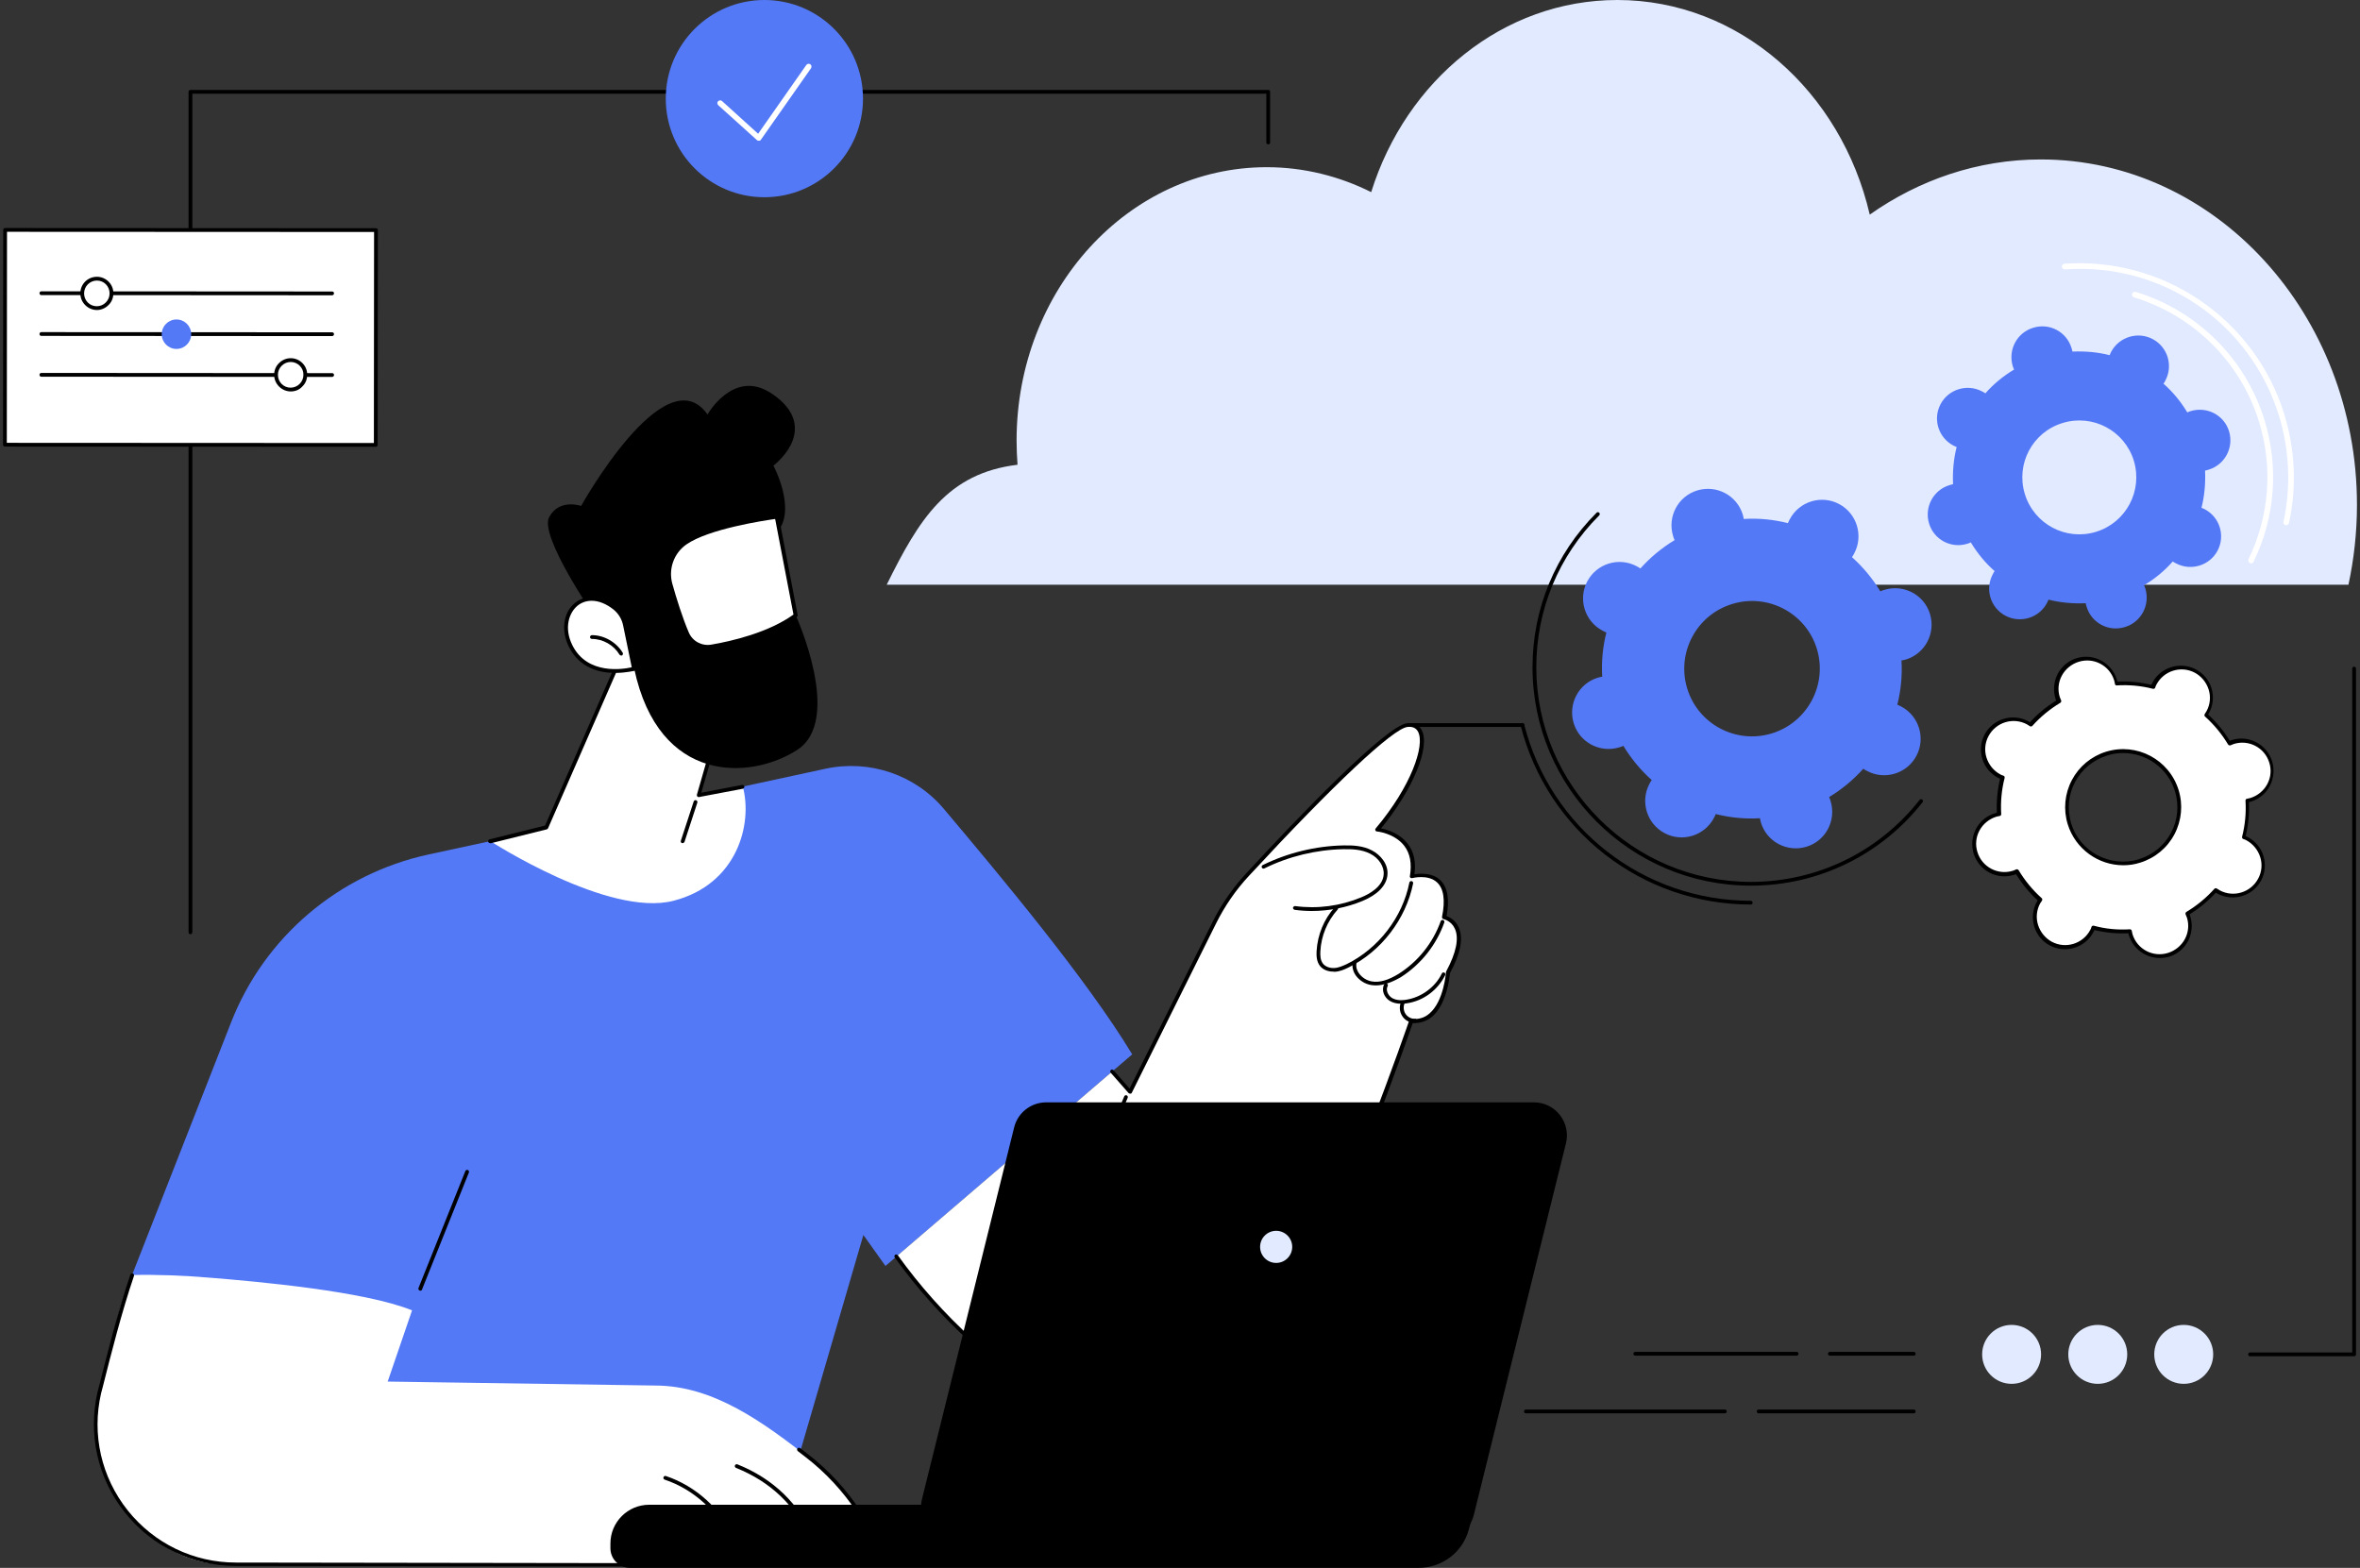 <svg width="572" height="380" viewBox="0 0 572 380" fill="none" xmlns="http://www.w3.org/2000/svg">
<rect x="0" y="0" width="572" height="380" fill="#333333" stroke="none"/>
<g style="mix-blend-mode:darken" clip-path="url(#clip0_562_12661)">
<path d="M214.891 141.762C222.72 125.919 229.543 114.701 246.622 112.64C246.485 110.717 246.393 108.748 246.393 106.779C246.393 70.194 273.546 40.523 307.017 40.523C316.038 40.523 324.646 42.721 332.339 46.567C340.809 19.46 364.299 0 392.001 0C421.489 0 446.261 22.116 453.175 52.016C465.126 43.591 479.366 38.646 494.659 38.646C536.968 38.646 571.264 76.147 571.264 122.393C571.264 129.032 570.531 135.534 569.203 141.716H214.891V141.762Z" fill="#E2EAFF"/>
<path d="M541.224 179.812C540.949 179.904 540.674 179.995 540.4 180.133C538.843 177.523 536.92 175.233 534.722 173.264C534.905 173.035 535.042 172.761 535.18 172.486C537.057 168.914 535.729 164.473 532.158 162.595C528.586 160.718 524.145 162.046 522.222 165.618C522.084 165.892 521.947 166.167 521.855 166.442C518.971 165.709 515.994 165.434 512.972 165.618C512.927 165.343 512.835 165.022 512.789 164.748C511.599 160.901 507.478 158.703 503.632 159.894C499.739 161.084 497.587 165.16 498.778 169.052C498.869 169.326 498.961 169.601 499.098 169.876C496.488 171.433 494.199 173.356 492.23 175.554C492.001 175.371 491.726 175.233 491.452 175.096C487.88 173.218 483.439 174.546 481.516 178.118C479.638 181.689 480.966 186.131 484.538 188.008C484.812 188.146 485.087 188.283 485.362 188.374C484.629 191.259 484.354 194.235 484.538 197.257C484.263 197.303 483.942 197.395 483.668 197.441C479.776 198.631 477.624 202.706 478.814 206.598C480.005 210.445 484.126 212.642 487.972 211.452C488.246 211.36 488.521 211.269 488.796 211.131C490.353 213.741 492.276 216.031 494.474 218C494.291 218.229 494.153 218.503 494.016 218.778C492.139 222.35 493.466 226.791 497.038 228.668C500.609 230.546 505.051 229.218 506.974 225.646C507.111 225.372 507.249 225.097 507.34 224.822C510.225 225.555 513.201 225.83 516.223 225.646C516.269 225.921 516.361 226.242 516.406 226.516C517.597 230.363 521.718 232.561 525.564 231.37C529.456 230.18 531.608 226.104 530.418 222.212C530.326 221.938 530.235 221.663 530.097 221.388C532.707 219.831 534.997 217.908 536.966 215.71C537.195 215.893 537.469 216.031 537.744 216.168C541.316 218.046 545.757 216.718 547.68 213.146C549.557 209.575 548.23 205.133 544.658 203.256C544.383 203.118 544.109 202.981 543.834 202.889C544.567 200.005 544.841 197.029 544.658 194.006C544.933 193.961 545.253 193.869 545.528 193.823C549.42 192.633 551.572 188.558 550.382 184.666C549.191 180.774 545.116 178.622 541.224 179.812ZM518.604 208.659C511.416 210.857 503.815 206.827 501.571 199.638C499.373 192.45 503.403 184.849 510.591 182.651C517.78 180.453 525.381 184.482 527.625 191.671C529.823 198.86 525.793 206.461 518.604 208.659Z" fill="white"/>
<path d="M523.459 232.194C520.116 232.194 517.048 230.042 515.995 226.7C515.95 226.516 515.904 226.379 515.858 226.196C513.065 226.333 510.317 226.059 507.616 225.417C507.524 225.601 507.479 225.738 507.387 225.921C505.372 229.722 500.656 231.141 496.856 229.172C495.024 228.211 493.65 226.562 493.055 224.593C492.46 222.624 492.643 220.518 493.605 218.687C493.696 218.549 493.788 218.366 493.879 218.229C491.819 216.351 490.079 214.199 488.614 211.864C488.431 211.956 488.247 212.001 488.11 212.047C483.989 213.329 479.639 210.994 478.357 206.873C477.762 204.904 477.945 202.798 478.907 200.921C479.868 199.089 481.516 197.715 483.485 197.12C483.669 197.074 483.806 197.029 483.989 196.983C483.852 194.235 484.126 191.442 484.767 188.741C484.584 188.649 484.447 188.603 484.264 188.512C482.432 187.55 481.059 185.902 480.463 183.933C479.868 181.964 480.051 179.858 481.013 178.026C483.027 174.226 487.744 172.806 491.544 174.775C491.682 174.867 491.865 174.958 492.002 175.05C493.879 172.989 496.031 171.25 498.367 169.784C498.275 169.601 498.229 169.418 498.184 169.281C497.588 167.312 497.771 165.205 498.733 163.328C499.695 161.497 501.343 160.123 503.312 159.528C507.433 158.246 511.783 160.581 513.065 164.702C513.111 164.885 513.156 165.022 513.202 165.205C515.995 165.068 518.743 165.343 521.444 165.984C521.536 165.801 521.581 165.663 521.673 165.48C523.688 161.68 528.404 160.26 532.204 162.229C534.036 163.191 535.41 164.839 536.005 166.808C536.6 168.777 536.417 170.883 535.455 172.715C535.364 172.852 535.272 173.035 535.181 173.173C537.241 175.05 538.981 177.202 540.446 179.537C540.63 179.446 540.813 179.4 540.95 179.354C545.071 178.072 549.421 180.407 550.703 184.528C551.298 186.497 551.115 188.603 550.154 190.481C549.192 192.312 547.544 193.686 545.575 194.281C545.392 194.327 545.254 194.373 545.071 194.419C545.208 197.212 544.934 199.959 544.293 202.661C544.476 202.752 544.613 202.798 544.796 202.889C546.628 203.851 548.002 205.499 548.597 207.468C549.192 209.437 549.009 211.544 548.047 213.375C546.033 217.176 541.316 218.595 537.516 216.626C537.379 216.535 537.195 216.443 537.058 216.351C535.181 218.412 533.029 220.152 530.693 221.617C530.785 221.8 530.831 221.983 530.877 222.121C531.472 224.09 531.289 226.196 530.327 228.073C529.366 229.905 527.717 231.278 525.748 231.874C524.97 232.103 524.191 232.194 523.459 232.194ZM516.224 225.234C516.453 225.234 516.636 225.372 516.682 225.601C516.728 225.921 516.819 226.15 516.865 226.425C517.964 230.042 521.81 232.103 525.474 230.958C527.214 230.408 528.679 229.218 529.549 227.615C530.419 226.013 530.602 224.135 530.052 222.395C529.961 222.167 529.869 221.892 529.732 221.617C529.64 221.388 529.732 221.159 529.915 221.022C532.433 219.511 534.723 217.633 536.692 215.436C536.829 215.252 537.104 215.252 537.287 215.344C537.562 215.527 537.791 215.665 538.02 215.802C541.362 217.588 545.529 216.306 547.315 212.963C548.185 211.36 548.368 209.483 547.818 207.743C547.269 206.003 546.078 204.538 544.476 203.668C544.247 203.531 544.018 203.439 543.697 203.347C543.468 203.256 543.377 203.027 543.423 202.798C544.155 199.959 544.43 196.983 544.247 194.052C544.247 193.823 544.384 193.594 544.613 193.594C544.934 193.549 545.163 193.457 545.437 193.411C547.177 192.862 548.643 191.671 549.513 190.069C550.383 188.466 550.566 186.589 550.016 184.849C548.917 181.231 545.071 179.171 541.408 180.316C541.179 180.407 540.904 180.499 540.63 180.636C540.401 180.728 540.172 180.636 540.034 180.453C538.523 177.935 536.646 175.645 534.448 173.676C534.265 173.539 534.265 173.264 534.357 173.081C534.54 172.806 534.677 172.577 534.814 172.348C535.684 170.746 535.868 168.869 535.318 167.129C534.769 165.389 533.578 163.923 531.976 163.053C528.633 161.268 524.466 162.55 522.68 165.892C522.543 166.121 522.451 166.35 522.36 166.671C522.268 166.9 522.039 166.991 521.81 166.945C518.972 166.213 515.995 165.938 513.065 166.121C512.836 166.167 512.607 165.984 512.607 165.755C512.561 165.434 512.47 165.205 512.424 164.931C511.325 161.313 507.479 159.253 503.815 160.398C502.076 160.947 500.61 162.138 499.74 163.74C498.87 165.343 498.687 167.22 499.237 168.96C499.328 169.189 499.42 169.464 499.557 169.739C499.649 169.967 499.557 170.196 499.374 170.334C496.856 171.845 494.566 173.722 492.597 175.92C492.46 176.103 492.185 176.103 492.002 176.012C491.727 175.828 491.498 175.691 491.269 175.554C487.927 173.768 483.76 175.05 481.974 178.393C481.104 179.995 480.921 181.872 481.471 183.612C482.02 185.352 483.211 186.818 484.813 187.688C485.042 187.825 485.271 187.917 485.592 188.008C485.821 188.1 485.912 188.329 485.866 188.558C485.134 191.397 484.859 194.373 485.042 197.303C485.042 197.532 484.905 197.761 484.676 197.761C484.355 197.807 484.126 197.899 483.852 197.944C482.112 198.494 480.646 199.684 479.776 201.287C478.906 202.889 478.723 204.767 479.273 206.507C480.372 210.124 484.218 212.185 487.881 211.04C488.11 210.948 488.385 210.857 488.659 210.719C488.888 210.628 489.117 210.719 489.255 210.902C490.766 213.421 492.643 215.71 494.841 217.679C495.024 217.817 495.024 218.091 494.933 218.274C494.749 218.549 494.612 218.778 494.475 218.961C493.605 220.564 493.421 222.441 493.971 224.181C494.52 225.921 495.711 227.386 497.314 228.256C500.656 230.042 504.823 228.76 506.609 225.417C506.746 225.189 506.838 224.96 506.929 224.639C507.021 224.41 507.25 224.319 507.479 224.364C510.317 225.143 513.248 225.417 516.224 225.234ZM514.622 209.712C508.623 209.712 503.037 205.82 501.16 199.776C500.061 196.204 500.427 192.358 502.167 189.061C503.907 185.765 506.883 183.292 510.455 182.193C517.873 179.904 525.748 184.07 528.038 191.488C529.137 195.06 528.77 198.906 527.03 202.203C525.29 205.499 522.314 207.972 518.743 209.071C517.369 209.529 515.95 209.712 514.622 209.712ZM514.576 182.514C513.294 182.514 512.012 182.697 510.73 183.109C507.387 184.162 504.594 186.406 502.946 189.519C501.297 192.633 500.977 196.159 501.984 199.547C504.09 206.461 511.508 210.399 518.422 208.247C521.765 207.194 524.558 204.95 526.206 201.836C527.855 198.723 528.175 195.197 527.168 191.809C525.428 186.131 520.208 182.514 514.576 182.514Z" fill="black"/>
<path d="M456.744 142.952C456.378 143.044 456.057 143.181 455.737 143.318C453.859 140.205 451.524 137.412 448.868 135.031C449.052 134.756 449.28 134.435 449.418 134.115C451.707 129.811 450.059 124.454 445.755 122.164C441.451 119.875 436.093 121.523 433.804 125.827C433.621 126.148 433.483 126.468 433.346 126.789C429.866 125.919 426.295 125.552 422.631 125.781C422.586 125.415 422.494 125.095 422.403 124.728C420.983 120.058 416.038 117.448 411.367 118.867C406.697 120.287 404.087 125.232 405.507 129.902C405.598 130.269 405.735 130.589 405.873 130.91C402.759 132.787 399.966 135.122 397.585 137.778C397.31 137.595 396.99 137.366 396.669 137.229C392.365 134.939 387.008 136.588 384.718 140.892C382.429 145.196 384.077 150.553 388.382 152.842C388.702 153.026 389.023 153.163 389.343 153.3C388.473 156.735 388.107 160.352 388.336 164.015C387.969 164.061 387.649 164.152 387.283 164.244C382.612 165.663 380.002 170.608 381.422 175.279C382.841 179.949 387.786 182.559 392.457 181.14C392.823 181.048 393.144 180.911 393.464 180.774C395.341 183.887 397.677 186.68 400.332 189.061C400.149 189.336 399.92 189.657 399.783 189.977C397.494 194.281 399.142 199.638 403.446 201.928C407.75 204.217 413.107 202.569 415.397 198.265C415.58 197.944 415.717 197.624 415.855 197.303C419.335 198.173 422.906 198.54 426.569 198.311C426.615 198.677 426.707 198.997 426.798 199.364C428.218 204.034 433.163 206.644 437.833 205.225C442.504 203.805 445.114 198.86 443.694 194.19C443.603 193.823 443.465 193.503 443.328 193.182C446.442 191.305 449.235 188.97 451.616 186.314C451.89 186.497 452.211 186.726 452.531 186.863C456.836 189.153 462.193 187.505 464.482 183.2C466.772 178.896 465.123 173.539 460.819 171.25C460.499 171.066 460.178 170.929 459.858 170.792C460.728 167.357 461.094 163.74 460.865 160.077C461.231 160.031 461.552 159.94 461.918 159.848C466.589 158.429 469.199 153.484 467.779 148.813C466.36 144.143 461.414 141.533 456.744 142.952ZM429.454 177.752C420.8 180.407 411.596 175.554 408.941 166.9C406.285 158.246 411.139 149.042 419.838 146.386C428.492 143.731 437.696 148.584 440.352 157.238C443.007 165.892 438.108 175.096 429.454 177.752Z" fill="#5479F7"/>
<path d="M424.373 214.657C395.16 214.657 371.441 190.893 371.441 161.726C371.441 147.577 376.936 134.298 386.964 124.27C387.147 124.087 387.422 124.087 387.605 124.27C387.788 124.454 387.788 124.728 387.605 124.911C377.76 134.756 372.357 147.806 372.357 161.726C372.357 190.435 395.709 213.741 424.373 213.741C440.399 213.741 455.326 206.507 465.262 193.869C465.4 193.686 465.72 193.64 465.903 193.778C466.087 193.915 466.132 194.235 465.995 194.419C455.876 207.285 440.674 214.657 424.373 214.657Z" fill="black"/>
<path d="M424.372 219.236C397.998 219.236 375.058 201.378 368.556 175.828C368.51 175.599 368.647 175.325 368.876 175.279C369.105 175.233 369.38 175.371 369.426 175.599C375.79 200.737 398.364 218.32 424.326 218.32C424.601 218.32 424.784 218.503 424.784 218.778C424.784 219.053 424.601 219.236 424.372 219.236Z" fill="black"/>
<path d="M369.014 176.195H341.403C341.128 176.195 340.945 176.012 340.945 175.737C340.945 175.462 341.128 175.279 341.403 175.279H369.014C369.288 175.279 369.472 175.462 369.472 175.737C369.472 176.012 369.243 176.195 369.014 176.195Z" fill="black"/>
<path d="M530.969 99.636C530.694 99.728 530.374 99.819 530.145 99.957C528.542 97.301 526.619 94.966 524.375 92.997C524.559 92.768 524.696 92.493 524.833 92.218C526.757 88.601 525.383 84.114 521.766 82.191C518.148 80.267 513.615 81.641 511.692 85.258C511.555 85.533 511.417 85.808 511.326 86.083C508.441 85.35 505.373 85.075 502.305 85.213C502.26 84.938 502.168 84.617 502.076 84.343C500.886 80.405 496.719 78.207 492.781 79.443C488.844 80.634 486.646 84.801 487.836 88.738C487.928 89.013 488.019 89.288 488.157 89.563C485.501 91.165 483.166 93.088 481.197 95.332C480.968 95.149 480.693 95.011 480.418 94.874C476.801 92.951 472.268 94.325 470.345 97.942C468.422 101.559 469.795 106.047 473.413 107.97C473.687 108.107 473.962 108.244 474.237 108.336C473.504 111.221 473.23 114.288 473.367 117.356C473.092 117.402 472.772 117.494 472.497 117.585C468.559 118.776 466.361 122.943 467.552 126.88C468.742 130.818 472.909 133.016 476.847 131.78C477.122 131.688 477.442 131.597 477.671 131.459C479.274 134.115 481.197 136.45 483.44 138.419C483.257 138.648 483.12 138.923 482.983 139.197C481.059 142.815 482.433 147.302 486.05 149.225C489.668 151.148 494.201 149.775 496.124 146.157C496.261 145.883 496.399 145.608 496.49 145.333C499.375 146.066 502.443 146.34 505.511 146.203C505.556 146.478 505.648 146.798 505.74 147.073C506.93 151.011 511.097 153.209 515.035 151.973C518.972 150.782 521.17 146.615 519.98 142.677C519.888 142.403 519.797 142.128 519.659 141.853C522.315 140.251 524.65 138.328 526.619 136.084C526.848 136.267 527.123 136.404 527.398 136.542C531.015 138.465 535.548 137.091 537.471 133.474C539.394 129.857 538.021 125.369 534.403 123.446C534.128 123.309 533.854 123.171 533.579 123.08C534.312 120.195 534.586 117.127 534.449 114.06C534.724 114.014 535.044 113.922 535.319 113.831C539.257 112.64 541.455 108.473 540.264 104.535C539.074 100.598 534.907 98.446 530.969 99.636ZM508.029 128.895C500.749 131.139 493.01 127.063 490.767 119.737C488.523 112.411 492.644 104.719 499.924 102.521C507.205 100.277 514.943 104.352 517.187 111.679C519.385 118.959 515.309 126.651 508.029 128.895Z" fill="#5479F7"/>
<path d="M545.622 136.542C545.531 136.542 545.439 136.542 545.302 136.45C544.981 136.267 544.798 135.855 544.981 135.534C550.018 125.14 550.934 113.327 547.545 102.292C543.104 87.823 531.748 76.513 517.233 72.071C516.867 71.98 516.684 71.568 516.775 71.201C516.867 70.835 517.279 70.652 517.645 70.743C532.618 75.322 544.294 86.953 548.873 101.88C552.353 113.235 551.437 125.415 546.217 136.13C546.126 136.404 545.897 136.542 545.622 136.542Z" fill="white"/>
<path d="M554.092 127.292C554.046 127.292 554 127.292 553.954 127.292C553.588 127.201 553.359 126.835 553.451 126.468C555.282 118.043 554.916 109.16 552.398 100.872C545.438 78.253 524.1 63.6 500.473 65.295C500.107 65.34 499.786 65.02 499.741 64.654C499.695 64.287 500.015 63.967 500.382 63.921C511.92 63.097 523.551 66.21 533.166 72.758C542.919 79.352 550.246 89.196 553.68 100.506C556.29 109.023 556.702 118.135 554.779 126.789C554.687 127.109 554.367 127.292 554.092 127.292Z" fill="white"/>
<path d="M209.259 299.32L190.394 364.02L54.63 351.062L57.973 311.5L31.232 310.997L56.004 247.808C64.109 227.066 82.104 211.818 103.853 207.102C133.57 200.692 175.329 191.671 200.101 186.314C210.77 184.025 221.851 187.779 228.856 196.159C242.227 212.047 263.289 237.139 274.416 255.546L214.616 306.83L209.259 299.32Z" fill="#5479F7"/>
<path d="M101.885 312.828C101.839 312.828 101.748 312.828 101.702 312.782C101.473 312.691 101.336 312.416 101.427 312.187L112.783 283.844C112.874 283.615 113.149 283.478 113.378 283.569C113.607 283.661 113.744 283.935 113.653 284.164L102.297 312.508C102.251 312.736 102.068 312.828 101.885 312.828Z" fill="black"/>
<path d="M350.058 222.35C352.668 209.575 342.274 212.459 342.274 212.459C344.059 201.974 333.803 201.104 333.803 201.104C344.746 188.054 347.722 175.05 341.083 175.737C335.909 176.286 312.74 200.783 302.438 211.91C299.187 215.436 296.439 219.419 294.287 223.723L273.911 264.658L269.561 259.713L217.316 304.495C229.725 321.803 244.79 333.662 257.977 341.538C275.972 352.298 299.278 345.659 308.985 327.023C326.751 292.864 342.136 247.35 342.136 247.35C350.241 248.266 351.065 235.628 351.065 235.628C357.43 223.861 350.058 222.35 350.058 222.35Z" fill="white"/>
<path d="M276.476 347.215C269.928 347.215 263.472 345.43 257.657 341.95C241.265 332.105 227.528 319.605 216.859 304.769C216.722 304.586 216.768 304.266 216.951 304.128C217.134 303.991 217.454 304.037 217.592 304.22C228.169 318.964 241.814 331.372 258.115 341.125C266.677 346.254 276.705 347.582 286.321 344.88C295.982 342.133 303.812 335.722 308.436 326.839C325.974 293.093 341.404 247.717 341.587 247.259C341.679 247.076 341.862 246.938 342.091 246.938C343.74 247.121 345.251 246.709 346.441 245.656C349.967 242.68 350.47 235.674 350.47 235.628C350.47 235.583 350.516 235.491 350.516 235.445C352.943 230.958 353.676 227.386 352.623 225.097C351.753 223.174 349.967 222.808 349.875 222.762C349.646 222.716 349.463 222.487 349.509 222.212C350.333 218.183 349.921 215.39 348.318 213.879C346.121 211.818 342.32 212.826 342.274 212.826C342.137 212.871 341.954 212.826 341.862 212.734C341.725 212.642 341.679 212.459 341.725 212.322C342.228 209.3 341.771 206.827 340.351 204.996C337.97 201.928 333.758 201.516 333.712 201.516C333.529 201.516 333.391 201.378 333.345 201.241C333.3 201.104 333.3 200.921 333.437 200.783C342.045 190.572 345.434 180.636 343.694 177.339C343.19 176.424 342.366 176.057 341.13 176.195C337.65 176.561 323.318 190.023 302.759 212.23C299.508 215.71 296.806 219.648 294.7 223.907L274.324 264.842C274.278 264.979 274.141 265.071 273.958 265.071C273.82 265.071 273.637 265.025 273.546 264.933L269.196 259.988C269.012 259.805 269.058 259.53 269.241 259.347C269.425 259.164 269.699 259.21 269.882 259.393L273.774 263.834L293.876 223.494C296.028 219.144 298.821 215.161 302.118 211.589C314.435 198.265 335.91 175.828 341.084 175.279C343.144 175.05 344.106 176.057 344.564 176.927C346.762 181.003 342.457 191.397 334.719 200.783C336.184 201.058 339.206 201.928 341.175 204.492C342.686 206.415 343.236 208.888 342.824 211.91C344.152 211.681 347.082 211.452 349.051 213.284C350.837 214.978 351.386 217.908 350.608 222.029C351.34 222.304 352.76 222.991 353.538 224.731C354.729 227.341 354.042 231.05 351.432 235.857C351.34 236.773 350.699 243.367 347.082 246.435C345.754 247.533 344.197 248.037 342.412 247.946C340.946 252.204 326.111 295.062 309.352 327.343C304.59 336.501 296.531 343.049 286.641 345.842C283.253 346.757 279.864 347.215 276.476 347.215Z" fill="black"/>
<path d="M264.021 287.415C263.976 287.415 263.884 287.415 263.838 287.37C263.609 287.278 263.518 287.003 263.609 286.774L272.492 265.712C272.584 265.483 272.859 265.391 273.088 265.483C273.317 265.574 273.408 265.849 273.317 266.078L264.434 287.141C264.388 287.278 264.205 287.415 264.021 287.415Z" fill="black"/>
<path d="M317.96 220.793C316.541 220.793 315.167 220.701 313.793 220.518C313.564 220.472 313.381 220.243 313.381 220.014C313.427 219.786 313.656 219.602 313.885 219.602C319.288 220.335 324.828 219.602 329.911 217.496C331.834 216.718 335.131 214.932 335.36 212.001C335.543 210.078 334.215 207.972 332.109 206.919C330.048 205.866 327.667 205.774 325.561 205.82C318.967 205.957 312.328 207.56 306.421 210.49C306.192 210.582 305.918 210.49 305.826 210.261C305.735 210.033 305.826 209.758 306.055 209.666C312.099 206.69 318.876 205.042 325.607 204.904C327.805 204.858 330.369 204.95 332.567 206.141C334.581 207.194 336.55 209.437 336.276 212.093C336.047 214.611 333.895 216.855 330.231 218.366C326.339 219.969 322.173 220.793 317.96 220.793Z" fill="black"/>
<path d="M323.089 235.491C321.807 235.491 320.616 234.987 319.93 234.117C319.06 233.018 319.06 231.553 319.105 230.546C319.334 226.562 320.891 222.762 323.547 219.831C323.73 219.648 324.005 219.648 324.188 219.786C324.371 219.969 324.371 220.243 324.234 220.427C321.715 223.22 320.204 226.837 320.021 230.592C319.975 231.462 319.975 232.698 320.662 233.568C321.212 234.255 322.219 234.667 323.364 234.621C324.463 234.575 325.516 234.072 326.432 233.659C334.124 229.859 339.939 222.304 341.588 213.925C341.633 213.696 341.862 213.512 342.137 213.558C342.366 213.604 342.549 213.833 342.503 214.108C340.763 222.762 334.765 230.592 326.844 234.484C325.836 234.987 324.692 235.491 323.409 235.537C323.318 235.491 323.226 235.491 323.089 235.491Z" fill="black"/>
<path d="M333.436 238.834C333.07 238.834 332.704 238.788 332.338 238.742C330.872 238.513 329.499 237.643 328.629 236.453C327.942 235.491 327.667 234.346 327.85 233.293C327.896 233.064 328.125 232.881 328.4 232.927C328.629 232.973 328.812 233.202 328.766 233.476C328.583 234.529 328.995 235.399 329.407 235.949C330.14 236.956 331.33 237.689 332.521 237.872C334.398 238.193 336.504 237.552 338.977 236.04C343.693 233.064 347.31 228.531 349.188 223.265C349.279 223.037 349.554 222.899 349.783 222.991C350.012 223.082 350.149 223.357 350.058 223.586C348.135 229.035 344.38 233.751 339.481 236.865C337.237 238.147 335.268 238.834 333.436 238.834Z" fill="black"/>
<path d="M339.618 243.275C338.519 243.275 337.557 243.046 336.779 242.542C335.543 241.764 334.718 240.024 335.497 238.559C335.634 238.33 335.909 238.238 336.138 238.376C336.367 238.513 336.458 238.788 336.321 239.017C335.817 239.978 336.413 241.215 337.283 241.81C338.107 242.359 339.297 242.542 340.763 242.314C344.426 241.764 347.86 239.291 349.462 235.949C349.554 235.72 349.829 235.628 350.058 235.72C350.287 235.812 350.378 236.086 350.287 236.315C348.501 239.978 344.929 242.634 340.9 243.183C340.442 243.275 340.03 243.275 339.618 243.275Z" fill="black"/>
<path d="M342.869 247.9C341.679 247.9 340.534 247.305 339.893 246.297C339.206 245.29 339.069 243.916 339.618 242.771C339.71 242.542 339.985 242.451 340.214 242.542C340.443 242.634 340.534 242.909 340.443 243.138C340.076 243.962 340.168 245.015 340.671 245.748C341.175 246.526 342.137 246.984 343.007 246.938C343.236 246.938 343.465 247.121 343.465 247.396C343.465 247.671 343.281 247.854 343.007 247.854C343.007 247.9 342.915 247.9 342.869 247.9Z" fill="black"/>
<path d="M214.615 379.084H55.042C37.138 379.817 19.143 358.937 23.722 338.973C25.142 333.57 26.149 329.22 26.836 326.29C28.072 321.024 28.988 316.766 31.186 310.997C31.506 310.172 31.781 309.486 31.964 309.028C37.871 308.89 44.373 309.119 51.333 309.714C62.459 310.63 88.33 312.92 99.869 317.59L93.962 334.852L158.799 335.814C172.993 335.814 185.127 344.834 196.345 353.58C203.901 359.487 211.089 367.774 214.615 379.084Z" fill="white"/>
<path d="M214.615 379.771L57.194 379.542C46.663 379.542 36.818 374.826 30.27 366.584C23.677 358.342 21.296 347.719 23.631 337.417L24.043 335.86C25.966 328.213 28.622 317.682 31.598 308.936C31.69 308.707 31.919 308.57 32.193 308.661C32.422 308.753 32.56 308.982 32.468 309.257C29.492 318.002 26.836 328.488 24.913 336.134L24.501 337.691C22.211 347.673 24.547 358.021 30.957 366.08C37.367 374.093 46.892 378.718 57.194 378.718L213.974 378.947C211.227 371.483 205.732 361.135 194.972 352.939L193.369 351.703C193.186 351.565 193.14 351.245 193.278 351.062C193.415 350.878 193.736 350.833 193.919 350.97L195.521 352.206C206.74 360.769 212.326 371.621 215.027 379.222C215.073 379.359 215.073 379.496 214.982 379.634C214.89 379.725 214.753 379.771 214.615 379.771Z" fill="black"/>
<path d="M196.758 373.452C196.575 373.452 196.392 373.361 196.346 373.177C193.095 365.164 186.868 359.166 178.397 355.778C178.168 355.686 178.031 355.412 178.122 355.183C178.214 354.954 178.489 354.816 178.718 354.908C187.418 358.388 193.828 364.569 197.171 372.811C197.262 373.04 197.171 373.315 196.942 373.406C196.896 373.452 196.85 373.452 196.758 373.452Z" fill="black"/>
<path d="M177.527 373.452C177.344 373.452 177.206 373.361 177.115 373.177C174.093 366.401 168.094 360.952 161.089 358.617C160.86 358.525 160.722 358.296 160.814 358.021C160.905 357.793 161.134 357.655 161.409 357.747C168.644 360.174 174.871 365.806 177.985 372.811C178.076 373.04 177.985 373.315 177.756 373.406C177.664 373.452 177.572 373.452 177.527 373.452Z" fill="black"/>
<path d="M343.831 380H152.709C150.054 380 147.947 377.848 147.947 375.238V374.093C147.947 368.919 152.16 364.707 157.334 364.707H357.613L356.011 370.659C354.546 376.2 349.555 380 343.831 380Z" fill="black"/>
<path d="M349.416 373.086H231.236C226.199 373.086 222.49 368.37 223.681 363.47L246.026 273.358C246.896 269.878 250.009 267.451 253.581 267.451H371.761C376.798 267.451 380.507 272.168 379.316 277.067L356.972 367.179C356.102 370.659 352.988 373.086 349.416 373.086Z" fill="black"/>
<path d="M349.417 373.315H231.236C228.764 373.315 226.474 372.216 224.918 370.247C223.406 368.278 222.857 365.806 223.452 363.379L245.797 273.267C246.667 269.695 249.872 267.177 253.581 267.177H371.762C374.234 267.177 376.524 268.276 378.081 270.245C379.592 272.214 380.141 274.686 379.546 277.113L357.201 367.225C356.285 370.842 353.126 373.315 349.417 373.315ZM253.581 267.68C250.101 267.68 247.079 270.016 246.255 273.404L223.91 363.516C223.361 365.806 223.864 368.141 225.284 369.972C226.703 371.804 228.901 372.857 231.236 372.857H349.417C352.897 372.857 355.919 370.522 356.743 367.133L379.088 277.021C379.637 274.732 379.134 272.397 377.714 270.565C376.295 268.734 374.097 267.68 371.762 267.68H253.581Z" fill="black"/>
<path d="M309.306 306.097C311.456 306.097 313.198 304.355 313.198 302.205C313.198 300.056 311.456 298.313 309.306 298.313C307.157 298.313 305.414 300.056 305.414 302.205C305.414 304.355 307.157 306.097 309.306 306.097Z" fill="#E2EAFF"/>
<path d="M149.457 161.588L132.469 200.463L118.824 203.851C118.824 203.851 147.442 222.395 163.239 218.32C178.67 214.337 182.47 199.776 180.044 190.664L169.421 192.679L173.862 177.248C173.816 177.248 166.17 152.018 149.457 161.588Z" fill="white"/>
<path d="M118.779 204.355C118.596 204.355 118.367 204.217 118.321 203.988C118.275 203.759 118.413 203.485 118.642 203.439L132.104 200.096L149 161.451C149.045 161.359 149.091 161.268 149.183 161.222C153.35 158.841 157.379 158.337 161.088 159.848C169.971 163.374 174.046 176.561 174.229 177.156C174.275 177.248 174.275 177.339 174.229 177.431L169.971 192.129L179.861 190.252C180.09 190.206 180.365 190.389 180.411 190.618C180.456 190.847 180.273 191.122 180.044 191.168L169.421 193.182C169.284 193.228 169.101 193.137 169.009 193.045C168.918 192.908 168.872 192.77 168.918 192.587L173.313 177.294C172.856 175.92 168.735 163.878 160.767 160.718C157.379 159.39 153.67 159.802 149.778 162L132.836 200.737C132.79 200.875 132.653 200.966 132.516 201.012L118.871 204.401C118.871 204.309 118.825 204.355 118.779 204.355Z" fill="black"/>
<path d="M165.437 204.355C165.391 204.355 165.345 204.355 165.3 204.355C165.071 204.263 164.933 204.034 165.025 203.759L168.138 194.235C168.23 194.007 168.459 193.869 168.734 193.961C168.963 194.052 169.1 194.281 169.008 194.556L165.895 204.08C165.803 204.217 165.62 204.355 165.437 204.355Z" fill="black"/>
<path d="M144.374 149.775C144.374 149.775 130.592 129.902 133.11 125.324C135.583 120.745 140.848 122.622 140.848 122.622C140.848 122.622 161.27 85.945 171.481 100.46C171.481 100.46 177.708 89.425 186.729 95.195C195.749 100.964 193.231 108.107 187.461 112.869C187.461 112.869 193.276 123.675 188.24 129.124C183.203 134.573 188.972 147.623 192.864 149.134C192.864 149.134 204.495 174.546 193.185 181.781C181.921 189.016 159.713 190.206 153.715 162.092L144.374 149.775Z" fill="black"/>
<path d="M151.471 151.423L153.669 162.092C153.669 162.092 142.679 165.297 138.329 156.643C134.346 148.676 141.443 141.35 148.952 147.348C150.28 148.401 151.15 149.866 151.471 151.423Z" fill="white"/>
<path d="M149.09 163.099C145.427 163.099 140.528 162 137.918 156.826C135.903 152.843 136.498 148.401 139.383 146.112C141.489 144.417 145.198 143.731 149.274 147.027C150.601 148.126 151.563 149.637 151.929 151.377L154.127 162.046C154.173 162.275 154.036 162.504 153.807 162.595C153.761 162.55 151.746 163.099 149.09 163.099ZM143.413 145.608C142.131 145.608 140.94 146.02 139.978 146.798C137.918 148.493 136.636 152.201 138.742 156.414C142.405 163.694 151.151 162.183 153.12 161.726L151.014 151.515C150.693 150.004 149.869 148.676 148.678 147.714C146.938 146.341 145.107 145.608 143.413 145.608Z" fill="black"/>
<path d="M150.557 158.887C150.42 158.887 150.237 158.795 150.145 158.658C148.771 156.368 146.161 154.857 143.46 154.857C143.185 154.857 143.002 154.628 143.002 154.399C143.002 154.17 143.231 153.941 143.46 153.941C146.436 153.941 149.367 155.636 150.923 158.2C151.061 158.429 150.969 158.703 150.786 158.841C150.694 158.887 150.649 158.887 150.557 158.887Z" fill="black"/>
<path d="M188.288 125.232C188.288 125.232 172.307 127.247 166.126 131.551C162.921 133.794 161.501 137.824 162.554 141.624C163.653 145.425 165.073 150.049 166.584 153.438C167.591 155.773 170.064 157.101 172.582 156.643C177.71 155.727 186.731 153.621 192.866 149.134L188.288 125.232Z" fill="white"/>
<path d="M171.62 157.192C169.285 157.192 167.133 155.819 166.171 153.621C164.614 150.095 163.103 145.196 162.142 141.762C160.997 137.824 162.508 133.565 165.897 131.184C172.078 126.88 187.6 124.866 188.241 124.774C188.47 124.728 188.699 124.911 188.745 125.14L193.324 149.042C193.37 149.225 193.278 149.408 193.141 149.5C186.914 154.079 177.618 156.231 172.673 157.101C172.307 157.192 171.941 157.192 171.62 157.192ZM187.875 125.781C185.311 126.148 171.803 128.162 166.354 131.963C163.287 134.115 161.959 137.961 162.966 141.533C163.928 144.967 165.439 149.82 166.95 153.3C167.865 155.452 170.155 156.643 172.444 156.231C177.252 155.407 186.227 153.346 192.317 148.95L187.875 125.781Z" fill="black"/>
<path d="M46.159 226.425C45.884 226.425 45.701 226.242 45.701 225.967V22.253C45.701 21.979 45.884 21.795 46.159 21.795H307.383C307.658 21.795 307.841 21.979 307.841 22.253V34.525C307.841 34.799 307.658 34.983 307.383 34.983C307.109 34.983 306.925 34.799 306.925 34.525V22.711H46.617V225.921C46.617 226.196 46.434 226.425 46.159 226.425Z" fill="black"/>
<path d="M185.265 47.803C198.465 47.803 209.167 37.102 209.167 23.902C209.167 10.701 198.465 0 185.265 0C172.064 0 161.363 10.701 161.363 23.902C161.363 37.102 172.064 47.803 185.265 47.803Z" fill="#5479F7"/>
<path d="M183.89 34.113C183.707 34.113 183.57 34.067 183.433 33.929L174.092 25.504C173.817 25.23 173.771 24.817 174.046 24.543C174.321 24.268 174.733 24.222 175.007 24.497L183.753 32.418L195.429 15.751C195.658 15.431 196.07 15.385 196.391 15.568C196.711 15.797 196.757 16.209 196.574 16.53L184.44 33.838C184.348 34.021 184.165 34.113 183.936 34.113H183.89Z" fill="white"/>
<path d="M91.076 55.771H1.193V107.832H91.076V55.771Z" fill="white"/>
<path d="M91.077 108.29L1.194 108.244C1.057 108.244 0.965 108.199 0.874 108.107C0.782 108.015 0.736 107.924 0.736 107.786L0.782 55.725C0.782 55.587 0.828 55.496 0.919 55.404C1.011 55.313 1.103 55.267 1.24 55.267L91.123 55.313C91.398 55.313 91.581 55.496 91.581 55.771L91.535 107.832C91.535 108.107 91.352 108.29 91.077 108.29ZM1.652 107.329L90.619 107.374L90.665 56.228L1.698 56.183L1.652 107.329Z" fill="black"/>
<path d="M80.501 71.568L10.032 71.522C9.757 71.522 9.574 71.339 9.574 71.064C9.574 70.789 9.757 70.606 10.032 70.606L80.501 70.652C80.776 70.652 80.959 70.835 80.959 71.11C80.959 71.339 80.73 71.568 80.501 71.568Z" fill="black"/>
<path d="M80.501 81.458L10.032 81.412C9.757 81.412 9.574 81.229 9.574 80.954C9.574 80.68 9.757 80.496 10.032 80.496L80.501 80.542C80.776 80.542 80.959 80.725 80.959 81C80.959 81.229 80.73 81.458 80.501 81.458Z" fill="black"/>
<path d="M80.501 91.348L10.032 91.303C9.757 91.303 9.574 91.119 9.574 90.845C9.574 90.57 9.757 90.387 10.032 90.387L80.501 90.433C80.776 90.433 80.959 90.616 80.959 90.891C80.959 91.165 80.73 91.348 80.501 91.348Z" fill="black"/>
<path d="M23.493 74.681C25.466 74.681 27.065 73.082 27.065 71.11C27.065 69.137 25.466 67.538 23.493 67.538C21.521 67.538 19.922 69.137 19.922 71.11C19.922 73.082 21.521 74.681 23.493 74.681Z" fill="white"/>
<path d="M23.494 75.139C21.296 75.139 19.465 73.308 19.465 71.11C19.465 68.866 21.251 67.08 23.494 67.08C25.692 67.08 27.524 68.912 27.478 71.11C27.478 72.163 27.066 73.216 26.287 73.949C25.555 74.681 24.547 75.139 23.494 75.139ZM23.494 67.996C21.8 67.996 20.381 69.37 20.381 71.11C20.381 72.85 21.754 74.223 23.448 74.223C24.273 74.223 25.051 73.903 25.646 73.308C26.242 72.712 26.562 71.934 26.562 71.11C26.562 69.37 25.188 67.996 23.494 67.996Z" fill="black"/>
<path d="M42.771 84.572C44.743 84.572 46.342 82.973 46.342 81C46.342 79.028 44.743 77.429 42.771 77.429C40.798 77.429 39.199 79.028 39.199 81C39.199 82.973 40.798 84.572 42.771 84.572Z" fill="#5479F7"/>
<path d="M70.472 94.416C72.444 94.416 74.043 92.817 74.043 90.845C74.043 88.872 72.444 87.273 70.472 87.273C68.499 87.273 66.9 88.872 66.9 90.845C66.9 92.817 68.499 94.416 70.472 94.416Z" fill="white"/>
<path d="M70.473 94.874C68.275 94.874 66.443 93.043 66.443 90.845C66.443 89.791 66.856 88.738 67.634 88.006C68.412 87.227 69.42 86.815 70.473 86.815C72.671 86.815 74.502 88.647 74.456 90.845C74.456 91.944 74.044 92.951 73.266 93.684C72.579 94.462 71.572 94.874 70.473 94.874ZM70.473 87.731C69.649 87.731 68.87 88.052 68.275 88.647C67.68 89.242 67.359 90.02 67.359 90.845C67.359 92.585 68.733 93.958 70.427 93.958C71.251 93.958 72.03 93.638 72.625 93.043C73.22 92.447 73.541 91.669 73.541 90.845C73.586 89.15 72.167 87.731 70.473 87.731Z" fill="black"/>
<path d="M529.274 335.402C533.219 335.402 536.417 332.204 536.417 328.259C536.417 324.314 533.219 321.116 529.274 321.116C525.329 321.116 522.131 324.314 522.131 328.259C522.131 332.204 525.329 335.402 529.274 335.402Z" fill="#E2EAFF"/>
<path d="M508.44 335.402C512.385 335.402 515.583 332.204 515.583 328.259C515.583 324.314 512.385 321.116 508.44 321.116C504.495 321.116 501.297 324.314 501.297 328.259C501.297 332.204 504.495 335.402 508.44 335.402Z" fill="#E2EAFF"/>
<path d="M487.561 335.402C491.506 335.402 494.704 332.204 494.704 328.259C494.704 324.314 491.506 321.116 487.561 321.116C483.616 321.116 480.418 324.314 480.418 328.259C480.418 332.204 483.616 335.402 487.561 335.402Z" fill="#E2EAFF"/>
<path d="M570.576 328.717H545.347C545.072 328.717 544.889 328.534 544.889 328.259C544.889 327.984 545.072 327.801 545.347 327.801H570.118V162.046C570.118 161.771 570.301 161.588 570.576 161.588C570.851 161.588 571.034 161.771 571.034 162.046V328.259C571.034 328.534 570.805 328.717 570.576 328.717Z" fill="black"/>
<path d="M435.454 328.579H396.35C396.076 328.579 395.893 328.396 395.893 328.121C395.893 327.847 396.076 327.664 396.35 327.664H435.454C435.729 327.664 435.912 327.847 435.912 328.121C435.912 328.35 435.683 328.579 435.454 328.579Z" fill="black"/>
<path d="M463.843 328.579H443.513C443.238 328.579 443.055 328.396 443.055 328.121C443.055 327.847 443.238 327.664 443.513 327.664H463.843C464.117 327.664 464.301 327.847 464.301 328.121C464.301 328.35 464.117 328.579 463.843 328.579Z" fill="black"/>
<path d="M418.054 342.545H369.839C369.564 342.545 369.381 342.362 369.381 342.087C369.381 341.812 369.564 341.629 369.839 341.629H418.054C418.329 341.629 418.512 341.812 418.512 342.087C418.512 342.362 418.283 342.545 418.054 342.545Z" fill="black"/>
<path d="M463.843 342.545H426.251C425.976 342.545 425.793 342.362 425.793 342.087C425.793 341.812 425.976 341.629 426.251 341.629H463.843C464.118 341.629 464.301 341.812 464.301 342.087C464.301 342.362 464.118 342.545 463.843 342.545Z" fill="black"/>
</g>
<defs>
<clipPath id="clip0_562_12661">
<rect width="570.527" height="380" fill="white" transform="translate(0.736)"/>
</clipPath>
</defs>
</svg>
